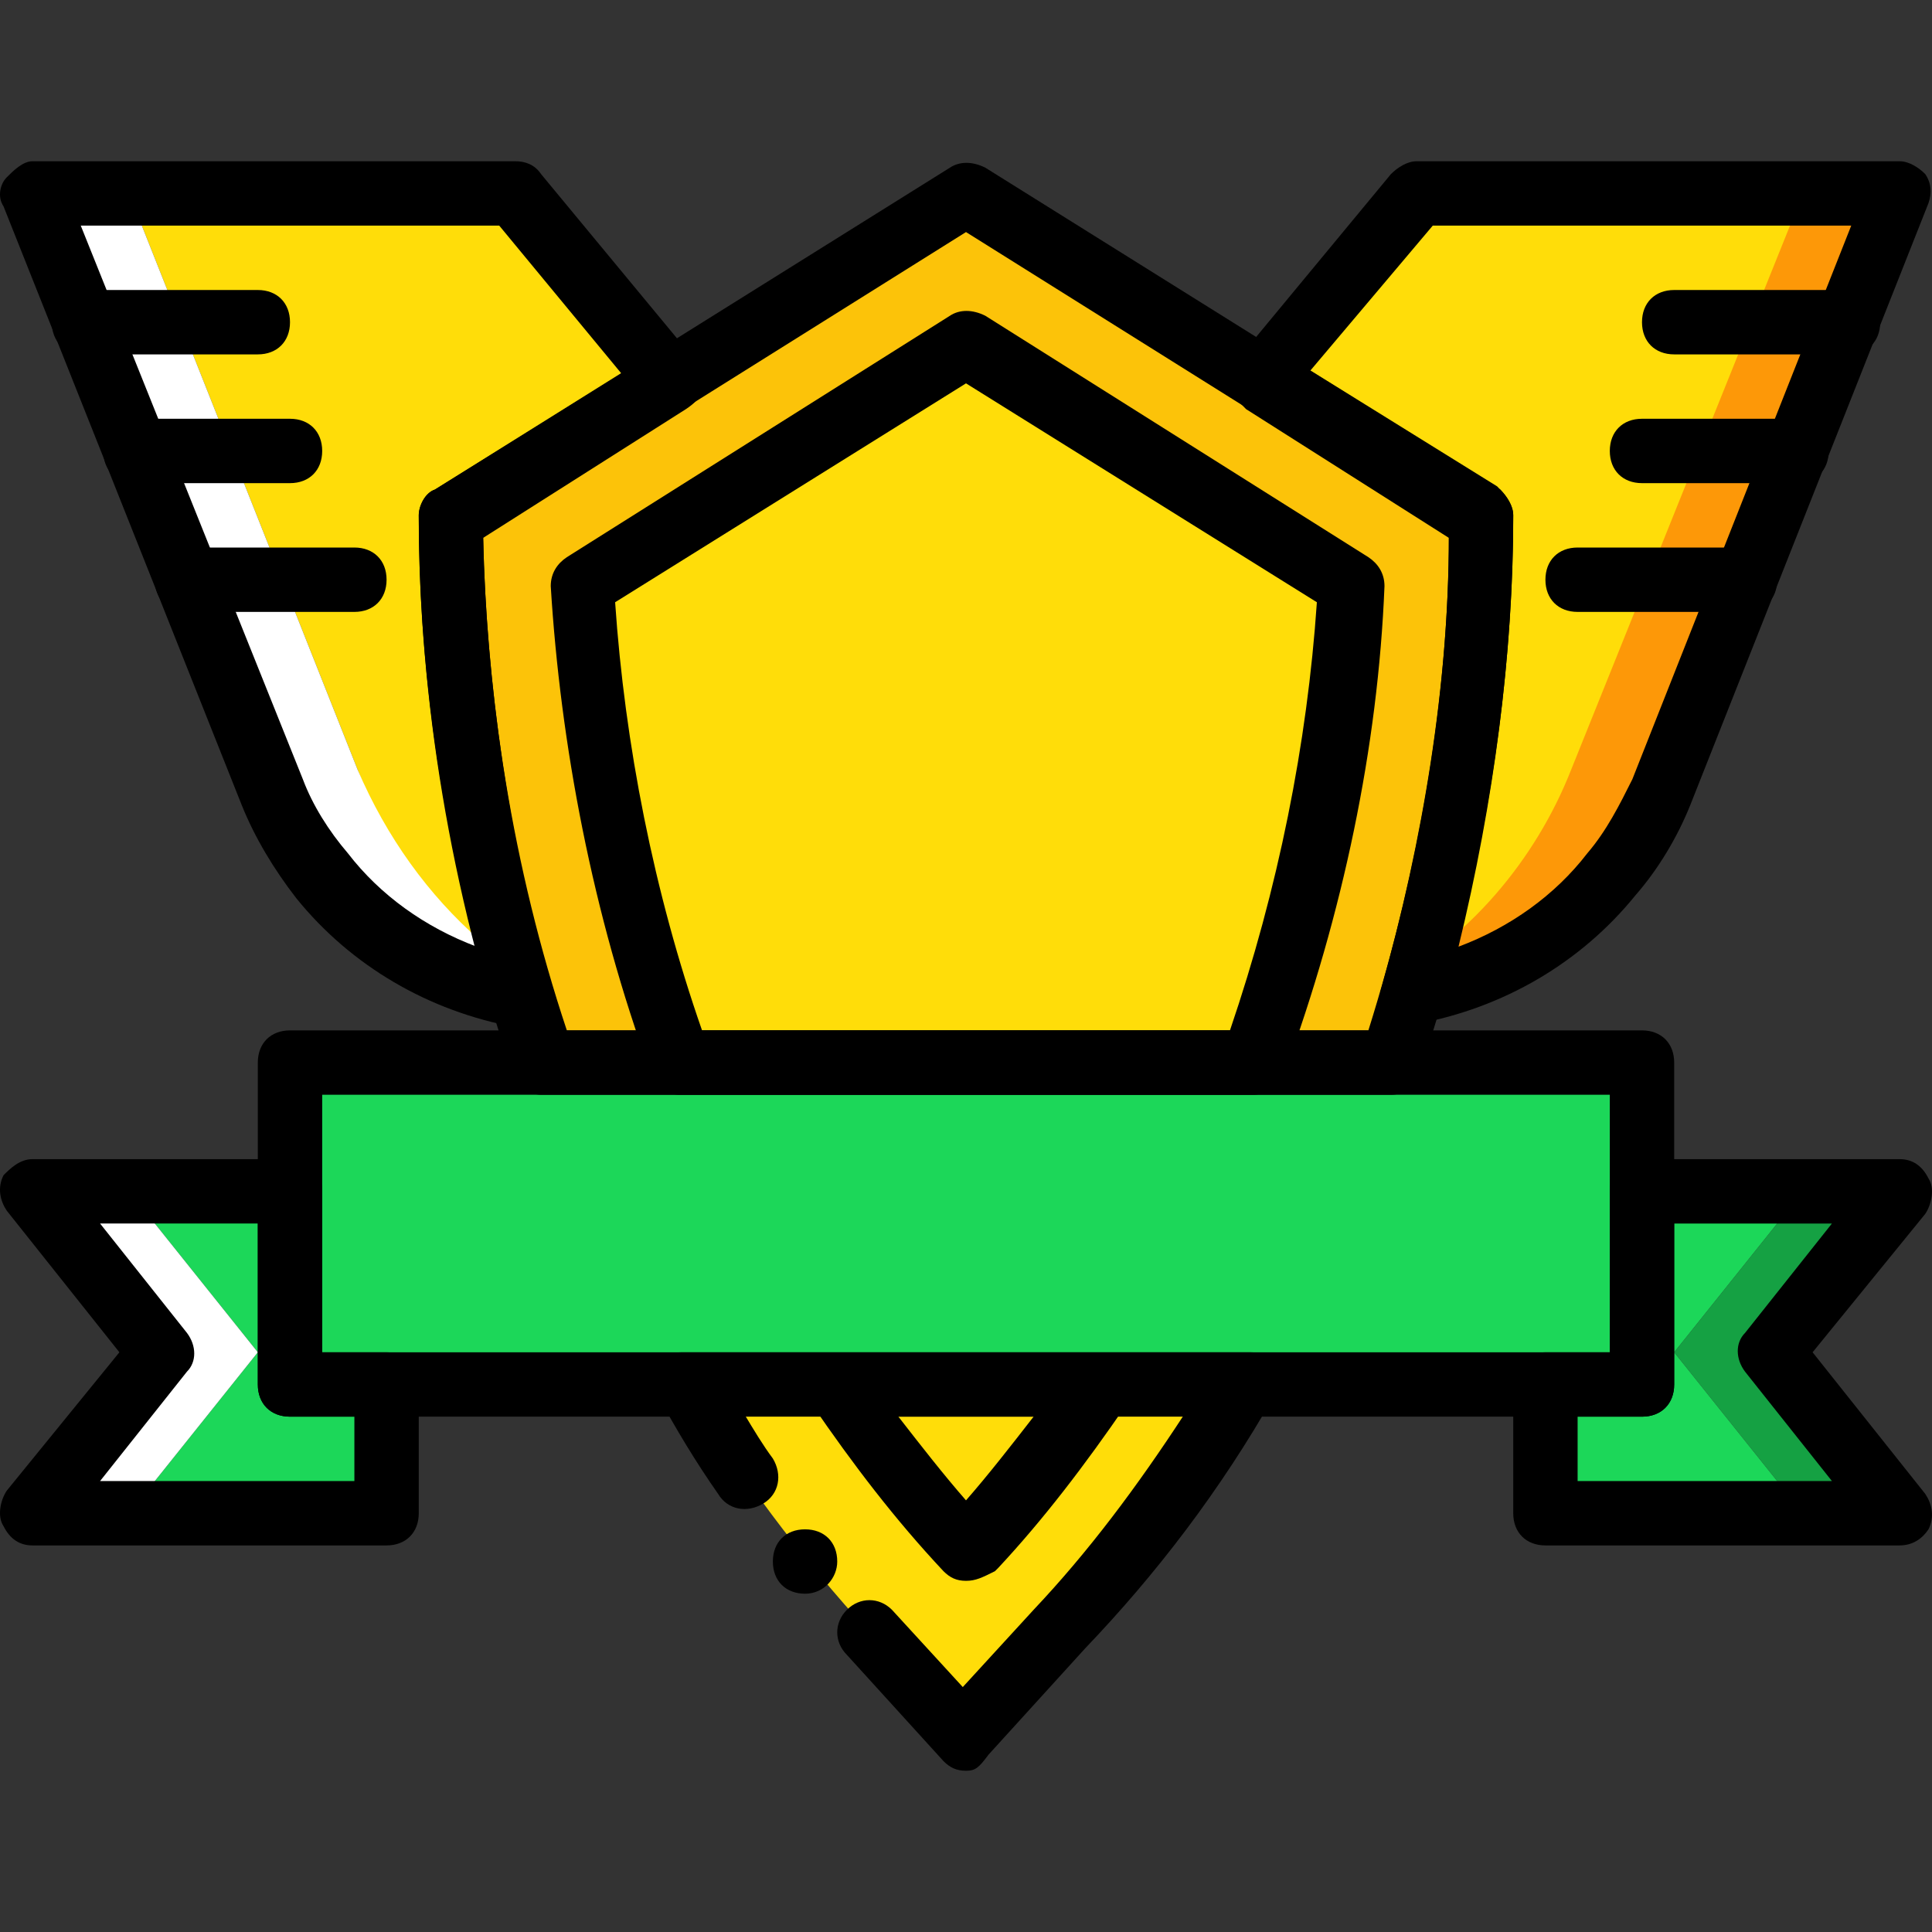 <?xml version="1.0" encoding="iso-8859-1"?>
<!-- Uploaded to: SVG Repo, www.svgrepo.com, Generator: SVG Repo Mixer Tools -->
<svg height="800px" width="800px" version="1.1" id="Layer_1" xmlns="http://www.w3.org/2000/svg" xmlns:xlink="http://www.w3.org/1999/xlink" 
	 viewBox="0 0 512.154 512.154" xml:space="preserve">
<rect x="0" y="0" width="512.154" height="512.154" fill="#333333" stroke="none"/>
<g transform="translate(1 1)">
	<path style="fill:#FD9808;" d="M475.237,50.277L414.65,203.024c-7.68,17.92-18.773,33.28-33.28,45.227v15.36
		c2.56-0.853,5.12-2.56,7.68-3.413c23.04-11.947,40.96-33.28,50.347-57.173l61.44-152.747H475.237z"/>
	<g>
		<path style="fill:#FFDD09;" d="M374.544,50.277l-34.133,51.2h-17.067v34.133h34.133v128c2.56-0.853,5.12-2.56,7.68-3.413
			c23.04-11.947,40.96-33.28,50.347-57.173l61.44-152.747H374.544z"/>
		<path style="fill:#FFDD09;" d="M152.677,135.61h34.133v-34.133h-17.067l-34.133-51.2H33.21l60.587,152.747
			c9.387,24.747,27.307,45.227,50.347,57.173c2.56,1.707,5.12,2.56,7.68,3.413v-128H152.677z"/>
		<path style="fill:#FFDD09;" d="M180.837,366.01c13.653,23.893,30.72,46.08,48.64,65.707l25.6,28.16l25.6-28.16
			c18.773-19.627,34.987-41.813,48.64-65.707H180.837z"/>
		<path style="fill:#FFDD09;" d="M220.944,366.01c10.24,15.36,21.333,29.867,33.28,42.667l0.853,0.853l0.853-0.853
			c11.947-12.8,23.04-27.307,33.28-42.667H220.944z"/>
	</g>
	<path style="fill:#FCC309;" d="M367.717,280.677c15.36-46.933,23.893-97.28,23.893-145.067L255.077,50.277L118.544,135.61l0,0
		c0,47.787,8.533,97.28,23.893,145.067H367.717z"/>
	<path style="fill:#FFDD09;" d="M331.024,280.677c15.36-41.813,23.893-85.333,25.6-126.293L255.077,91.237l-101.547,64
		c1.707,40.96,11.093,85.333,25.6,126.293h151.893V280.677z"/>
	<g>
		<polygon style="fill:#1CD759;" points="75.877,366.01 434.277,366.01 434.277,280.677 75.877,280.677 		"/>
		<polygon style="fill:#1CD759;" points="101.477,366.01 101.477,314.81 33.21,314.81 67.344,357.477 33.21,400.144 
			101.477,400.144 		"/>
	</g>
	<polygon style="fill:#FFFFFF;" points="33.21,314.81 7.61,314.81 41.744,357.477 7.61,400.144 33.21,400.144 67.344,357.477 	"/>
	<polygon style="fill:#1CD759;" points="408.677,366.01 408.677,314.81 476.944,314.81 442.81,357.477 476.944,400.144 
		408.677,400.144 	"/>
	<polygon style="fill:#15A143;" points="476.944,314.81 502.544,314.81 468.41,357.477 502.544,400.144 476.944,400.144 
		442.81,357.477 	"/>
	<path style="fill:#FFFFFF;" d="M93.797,203.024L33.21,50.277H7.61l60.587,152.747c9.387,24.747,27.307,45.227,50.347,57.173
		c2.56,1.707,5.12,2.56,7.68,3.413v-15.36C112.57,236.304,101.477,220.944,93.797,203.024"/>
	<path d="M434.277,374.544h-358.4c-5.12,0-8.533-3.413-8.533-8.533v-85.333c0-5.12,3.413-8.533,8.533-8.533h358.4
		c5.12,0,8.533,3.413,8.533,8.533v85.333C442.81,371.13,439.397,374.544,434.277,374.544z M84.41,357.477h341.333V289.21H84.41
		V357.477z"/>
	<path d="M101.477,408.677H7.61c-3.413,0-5.973-1.707-7.68-5.12c-1.707-2.56-0.853-6.827,0.853-9.387l29.867-36.693L0.784,319.93
		c-1.707-2.56-2.56-5.973-0.853-9.387c1.707-1.707,4.267-4.267,7.68-4.267h68.267c5.12,0,8.533,3.413,8.533,8.533v42.667h17.067
		c5.12,0,8.533,3.413,8.533,8.533v34.133C110.01,405.264,106.597,408.677,101.477,408.677z M25.53,391.61h67.413v-17.067H75.877
		c-5.12,0-8.533-3.413-8.533-8.533v-42.667H25.53l23.04,29.013c2.56,3.413,2.56,7.68,0,10.24L25.53,391.61z"/>
	<path d="M502.544,408.677h-93.867c-5.12,0-8.533-3.413-8.533-8.533V366.01c0-5.12,3.413-8.533,8.533-8.533h17.067V314.81
		c0-5.12,3.413-8.533,8.533-8.533h68.267c3.413,0,5.973,1.707,7.68,5.12c1.707,2.56,0.853,6.827-0.853,9.387l-29.867,36.693
		l29.867,37.547c1.707,2.56,2.56,5.973,0.853,9.387C508.517,406.97,505.957,408.677,502.544,408.677z M417.21,391.61h67.413
		l-23.04-29.013c-2.56-3.413-2.56-7.68,0-10.24l23.04-29.013H442.81v42.667c0,5.12-3.413,8.533-8.533,8.533H417.21V391.61z"/>
	<path d="M67.344,92.944h-46.08c-5.12,0-8.533-3.413-8.533-8.533c0-5.12,3.413-8.533,8.533-8.533h46.08
		c5.12,0,8.533,3.413,8.533,8.533C75.877,89.53,72.464,92.944,67.344,92.944z"/>
	<path d="M75.877,127.077h-40.96c-5.12,0-8.533-3.413-8.533-8.533s3.413-8.533,8.533-8.533h40.96c5.12,0,8.533,3.413,8.533,8.533
		S80.997,127.077,75.877,127.077z"/>
	<path d="M92.944,161.21H48.57c-5.12,0-8.533-3.413-8.533-8.533c0-5.12,3.413-8.533,8.533-8.533h44.373
		c5.12,0,8.533,3.413,8.533,8.533C101.477,157.797,98.064,161.21,92.944,161.21z"/>
	<path d="M488.89,92.944h-46.08c-5.12,0-8.533-3.413-8.533-8.533c0-5.12,3.413-8.533,8.533-8.533h46.08
		c5.12,0,8.533,3.413,8.533,8.533C497.424,89.53,494.01,92.944,488.89,92.944z"/>
	<path d="M475.237,127.077h-40.96c-5.12,0-8.533-3.413-8.533-8.533s3.413-8.533,8.533-8.533h40.96c5.12,0,8.533,3.413,8.533,8.533
		S480.357,127.077,475.237,127.077z"/>
	<path d="M461.584,161.21H417.21c-5.12,0-8.533-3.413-8.533-8.533c0-5.12,3.413-8.533,8.533-8.533h44.373
		c5.12,0,8.533,3.413,8.533,8.533C470.117,157.797,466.704,161.21,461.584,161.21z"/>
	<path d="M137.317,271.29c-0.853,0-0.853,0-1.707,0c-23.04-4.267-43.52-16.213-58.027-34.133
		c-5.973-7.68-11.093-16.213-14.507-24.747L-0.07,53.69c-1.707-2.56-0.853-5.973,0.853-7.68c1.707-1.707,4.267-4.267,6.827-4.267
		h128c2.56,0,5.12,0.853,6.827,3.413l40.96,49.493c1.707,1.707,2.56,4.267,1.707,6.827c0,2.56-1.707,4.267-4.267,5.973
		l-53.76,34.133c0.853,38.4,6.827,80.213,17.92,119.467c0.853,2.56,0,5.973-1.707,7.68
		C141.584,269.584,139.024,271.29,137.317,271.29z M20.41,58.81l58.88,146.773c2.56,6.827,6.827,13.653,11.947,19.627
		c8.533,11.093,20.48,19.627,34.133,24.747c-10.24-37.547-15.36-76.8-15.36-114.347c0-2.56,1.707-5.973,4.267-6.827l49.493-30.72
		L131.344,58.81H20.41z"/>
	<path d="M372.837,271.29c-2.56,0-5.12-0.853-5.973-2.56c-1.707-2.56-2.56-5.12-1.707-7.68
		c11.093-39.253,17.92-81.067,17.92-119.467l-53.76-34.133c-1.707-1.707-3.413-3.413-4.267-5.973c0-2.56,0-5.12,1.707-6.827
		l40.96-49.493c1.707-1.707,4.267-3.413,6.827-3.413h128c2.56,0,5.12,1.707,6.827,3.413c1.707,2.56,1.707,5.12,0.853,7.68
		L447.077,212.41c-3.413,8.533-8.533,17.067-14.507,23.893c-14.507,17.92-34.987,29.867-58.027,34.133
		C374.544,270.437,373.69,271.29,372.837,271.29z M346.384,97.21l49.493,30.72c2.56,2.56,4.267,5.12,4.267,7.68
		c0,36.693-5.12,75.947-14.507,114.347c13.653-5.12,25.6-13.653,34.133-24.747c5.12-5.973,8.533-12.8,11.947-19.627L489.744,58.81
		H378.81L346.384,97.21z"/>
	<path d="M367.717,289.21h-225.28c-3.413,0-6.827-2.56-7.68-5.973C118.544,235.45,110.01,184.25,110.01,135.61
		c0-2.56,1.707-5.973,4.267-6.827L250.81,43.45c2.56-1.707,5.973-1.707,9.387,0l136.533,85.333c1.707,1.707,3.413,4.267,3.413,6.827
		c0,47.787-8.533,98.987-24.747,147.627C374.544,287.504,371.13,289.21,367.717,289.21z M149.264,272.144h212.48
		c13.653-43.52,21.333-88.747,21.333-131.413l-128-80.213l-128,80.213C127.93,183.397,134.757,228.624,149.264,272.144z"/>
	<path d="M255.077,468.41c-2.56,0-4.267-0.853-5.973-2.56l-25.6-28.16c-3.413-3.413-3.413-8.533,0-11.947
		c3.413-3.413,8.533-3.413,11.947,0l18.773,20.48l18.773-20.48c14.507-15.36,27.307-32.427,40.107-52.053H196.197
		c2.56,4.267,5.12,8.533,7.68,11.947c2.56,4.267,1.707,9.387-2.56,11.947c-4.267,2.56-9.387,1.707-11.947-2.56
		c-5.973-8.533-11.093-17.067-16.213-26.453c-1.707-2.56-1.707-5.973,0-8.533s4.267-2.56,7.68-2.56h148.48
		c3.413,0,5.973,0,7.68,2.56s1.707,5.973,0,8.533c-14.507,25.6-31.573,47.787-50.347,67.413l-25.6,28.16
		C258.49,467.557,257.637,468.41,255.077,468.41z"/>
	<path d="M255.077,418.064L255.077,418.064c-2.56,0-4.267-0.853-5.973-2.56c-12.8-13.653-23.893-28.16-34.987-44.373
		c-1.707-2.56-1.707-5.973,0-8.533c1.707-2.56,4.267-4.267,7.68-4.267h68.267c3.413,0,5.973,1.707,7.68,4.267s1.707,5.973,0,8.533
		c-11.093,16.213-22.187,30.72-34.133,43.52l-0.853,0.853C259.344,417.21,257.637,418.064,255.077,418.064z M237.157,374.544
		c5.973,7.68,11.947,15.36,17.92,22.187c5.973-6.827,11.947-14.507,17.92-22.187H237.157z"/>
	<path d="M331.024,289.21H179.13c-3.413,0-6.827-2.56-7.68-5.973c-15.36-41.813-23.893-87.04-26.453-128.853
		c0-3.413,1.707-5.973,4.267-7.68l101.547-64c2.56-1.707,5.973-1.707,9.387,0l101.547,64c2.56,1.707,4.267,4.267,4.267,7.68
		c-1.707,42.667-11.093,87.04-26.453,128.853C337.85,287.504,334.437,289.21,331.024,289.21z M185.104,272.144H325.05
		c12.8-37.547,20.48-75.947,23.04-113.493l-93.013-58.027l-93.013,58.027C164.624,196.197,172.304,235.45,185.104,272.144z"/>
	<path d="M220.944,412.944c0-5.12-3.413-8.533-8.533-8.533c-5.12,0-8.533,3.413-8.533,8.533s3.413,8.533,8.533,8.533
		C217.53,421.477,220.944,417.21,220.944,412.944"/>
</g>
</svg>